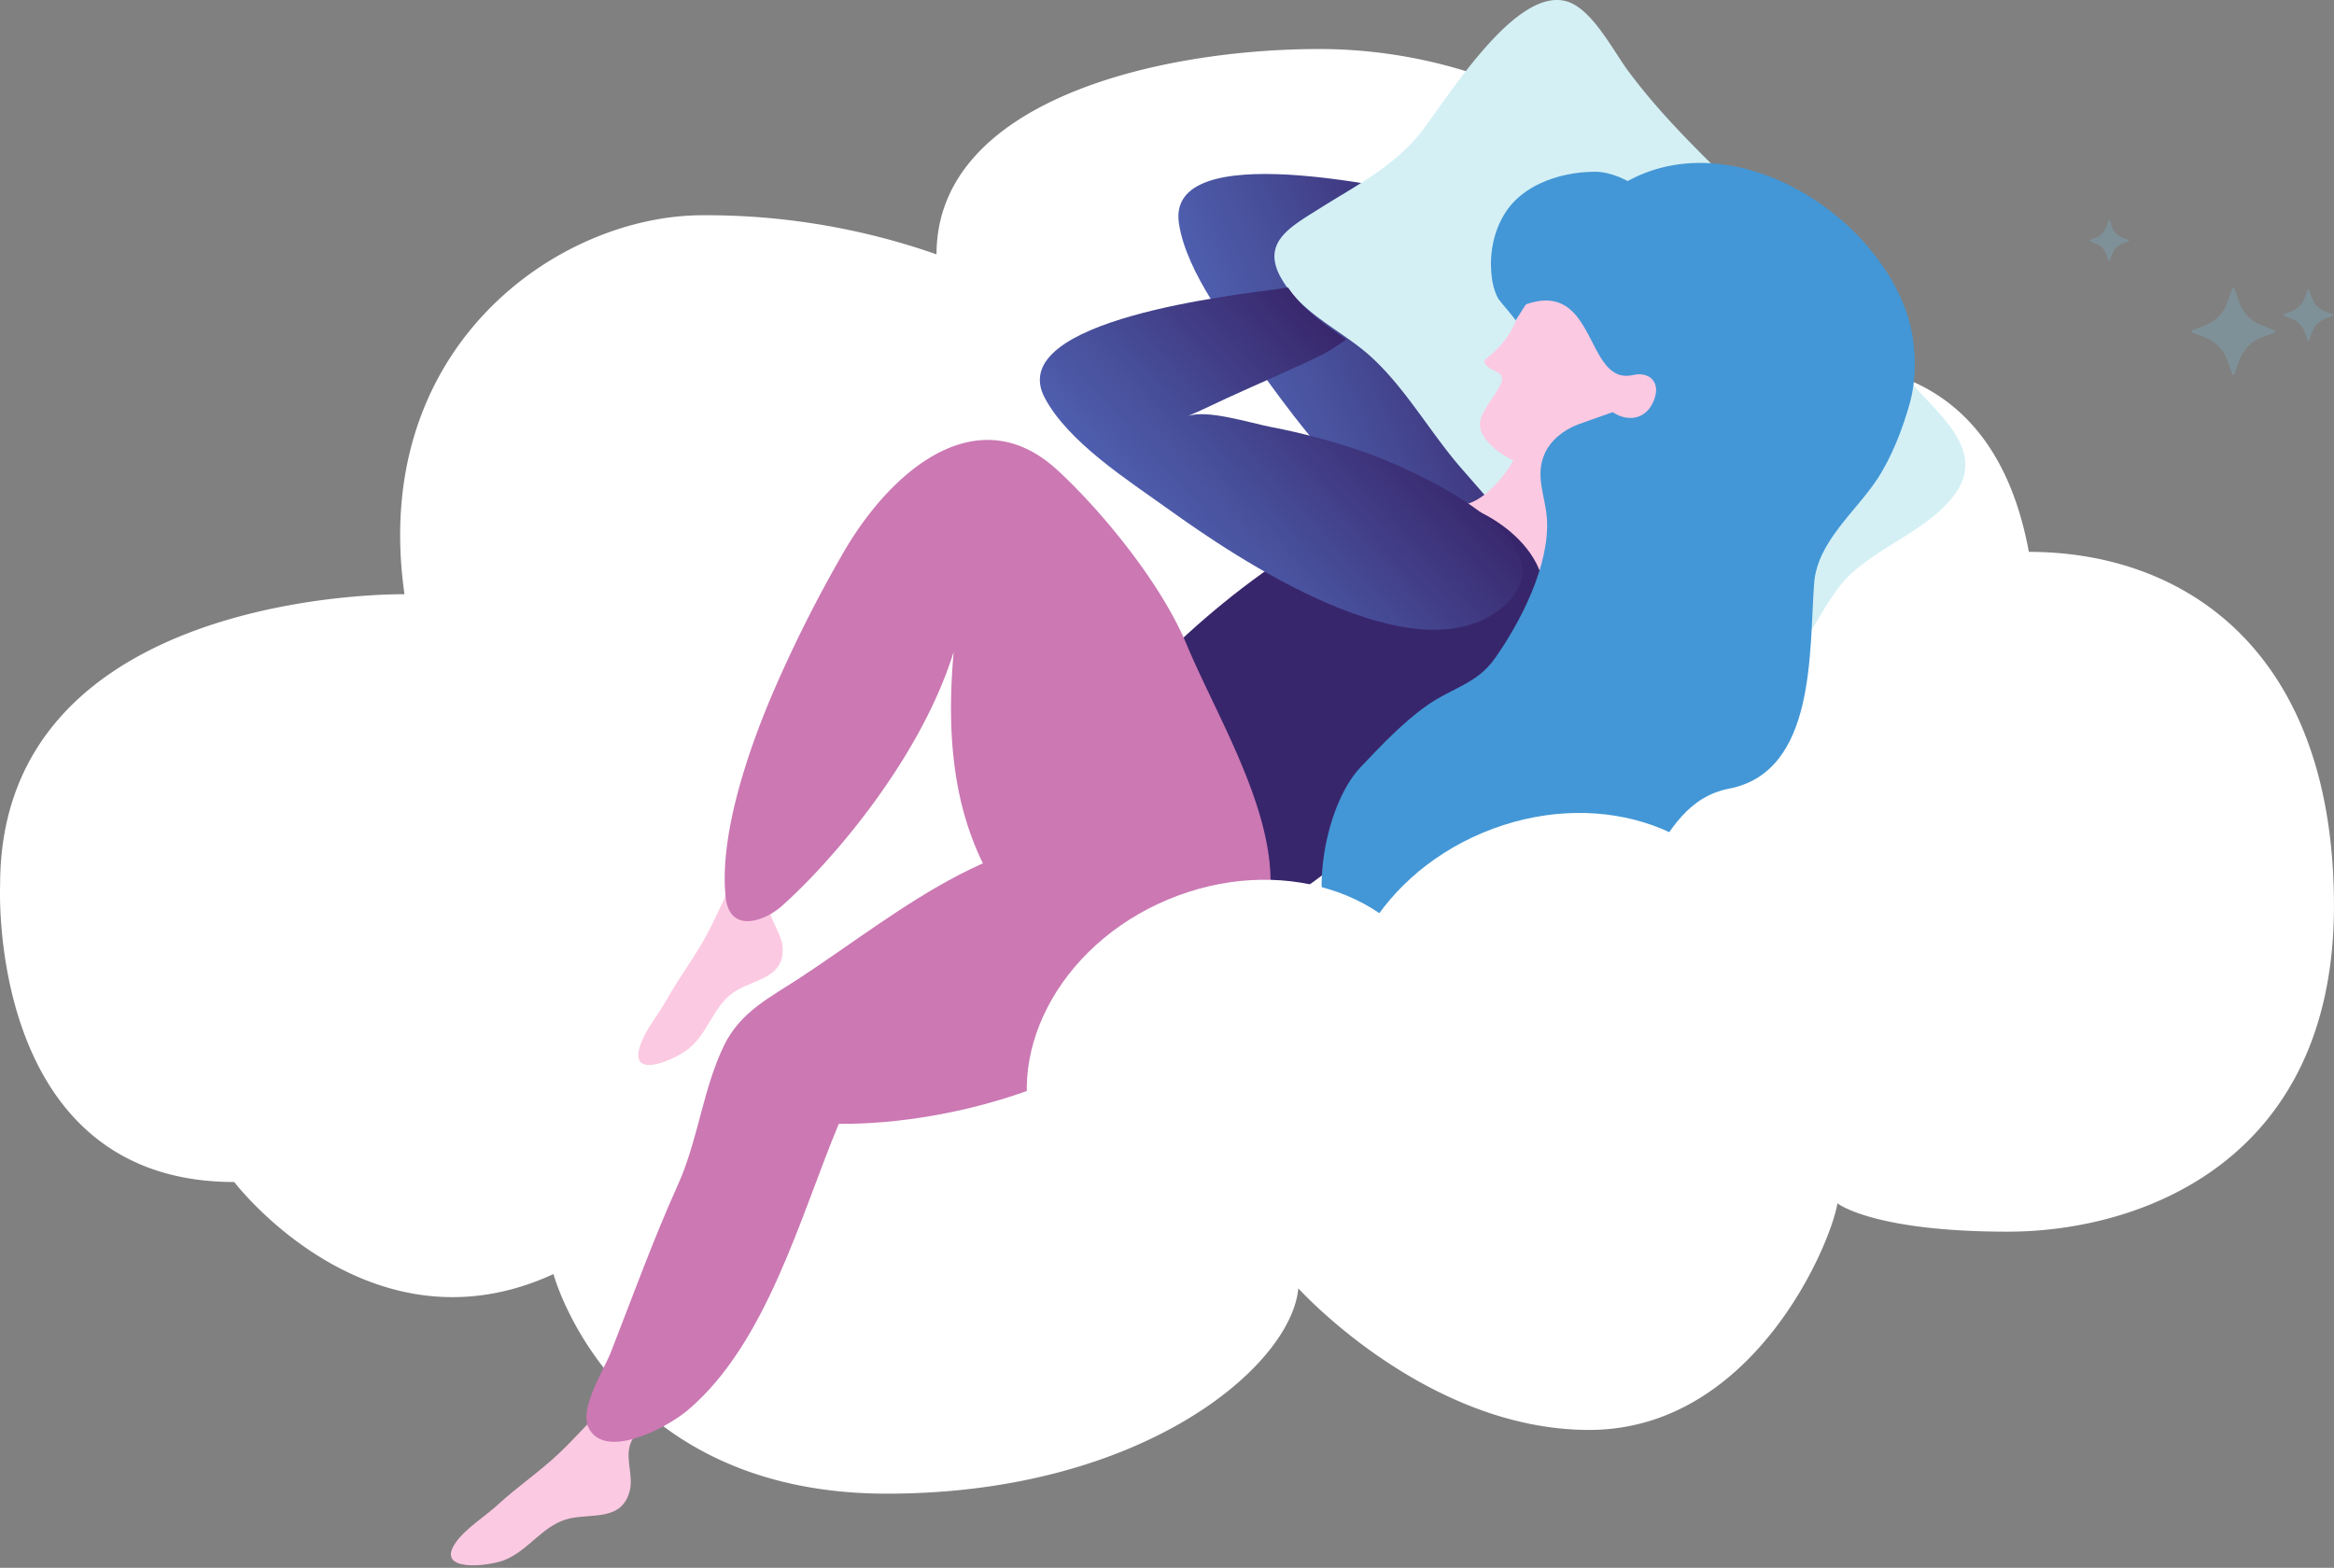 <svg xmlns="http://www.w3.org/2000/svg" width="445" height="299" fill="none"><rect width="100%" height="100%" fill="#808080" stroke="none"/><g clip-path="url(#a)"><path fill="#fff" d="M327.339 72.822c0-43.221-40.742-63.474-75.741-63.474-30.922 0-73.038 9.961-73.038 39.164a132.661 132.661 0 0 0-44.633-7.461c-27.386 0-63.568 25.015-56.807 72.282 0 0-77.095-1.347-77.095 55.371 0 0-2.709 56.723 44.634 56.723 0 0 25.7 33.76 60.864 17.554 0 0 11.16 41.883 63.568 41.883 48.682 0 77.095-24.31 78.444-39.164 0 0 24.346 27.009 55.453 27.009 31.107 0 45.988-35.112 47.337-43.216 0 0 6.762 5.404 32.452 5.404 25.529 0 62.214-13.507 62.214-62.122s-28.404-67.526-58.171-67.526c-9.46-51.333-59.491-32.427-59.491-32.427h.01Z"/><path fill="url(#b)" d="M293.104 90.382c6.104-17.238 8.315-38.8 7.594-56.874-.185-4.674 1.257-24.354-7.867-22.029-6.152 1.571-8.87 17.082-10.019 22.039-1.681 7.222-2.295 14.635-4.078 21.814-2.177 8.755-4.32 17.505-6.288 26.343-1.062 4.772-2.845 9.816-2.937 14.738-.098 5.345 2.489 9.669 8.134 10.443 8.588 1.177 13.23-10.161 15.466-16.47l-.005-.004Z"/><path fill="url(#c)" d="M278.696 72.084c-4.696-3.653-9.723-7.097-14.887-10.05-3.448-1.974-10.658-7.397-14.559-7.178 2.796-.156 5.558-.54 8.324-.813 6.893-.68 13.776-1.118 20.591-2.004.375-.048 2.196-.49 4.588-1.138-2.927-4.076-5.967-8.108-7.248-13.001-.536-.092-1.067-.18-1.588-.282-7.443-1.45-51.682-11.703-49.14 5 1.452 9.504 9.937 20.156 15.271 27.71 9.168 12.981 33.932 46.139 54.035 38.59 18.131-6.805-7.91-31.022-15.387-36.834Z"/><path fill="#D4F0F5" d="M313.066 126.773a180.634 180.634 0 0 0 7.321 6.571c16.089 13.643 23.44-14.986 32.037-23.42 5.958-5.841 14.891-8.706 20.03-15.321 5.812-7.486-.852-13.8-5.782-19.11-8.193-8.824-15.568-18.372-23.644-27.316-10.819-11.985-22.826-21.528-32.485-34.486-2.816-3.774-6.45-10.938-10.829-13.04-10.244-4.912-24.433 19.388-29.261 25.152-5.256 6.289-12.08 9.674-18.846 13.95-5.553 3.511-11.213 6.444-7.35 13.273 3.921 6.931 11.7 9.995 17.311 15.175 6.591 6.085 11.253 14.5 17.166 21.246 10.853 12.384 22.135 25.798 34.327 37.321l.005.005Z"/><path fill="#FCC9E2" d="M275.11 95.487c7.331 4.942 13.459 9.903 19.646 16.606 1.738-4.222 1.641-9.757 2.805-14.251 1.091-4.198 2.675-8.449 4.886-12.058-5.168.55-8.266.126-13.03-2.325 2.357 1.216-7.263 16.776-14.307 12.028Z"/><path fill="#FCC9E2" d="M283.172 68.567c-.881 1.28 2.455 2.345 2.826 2.758.857.953.204 2.12-1.764 5.049-1.563 2.33-3.073 4.48-1.174 7.14 4.082 5.706 14.355 7.354 21.375 6.849 7.901-.57 14.706-4.898 18.403-11.922 4.155-7.894.945-18.794-4.793-25.248-6.537-7.35-22.183-5.132-27.683 4.328-1.008 1.737-.964 6.212-7.19 11.041v.005Z"/><path fill="#4397D6" d="M285.681 57.005s-.029-.044-.039-.063c-1.042-1.902-1.34-4.252-1.374-6.372-.073-4.266 1.354-8.93 4.34-12.058 3.868-4.051 10.162-5.783 15.622-5.754 5.426.03 14.014 5.7 13.079 11.698-.804 5.195-5.685 12.271-11.618 11.469-3.224-.433-6.127-3.103-9.493-2.33-3.634.842-5.324 4.747-7.253 7.53.116-.166-2.821-3.459-3.264-4.115v-.005Z"/><path fill="#38266C" d="M237.958 175.733c-13.405 6.513-17.545-7.972-23.624-17.442-11.745-18.293-9.889-13.512 2.903-28.157 10.706-12.257 38.452-35.521 56.48-34.826 9.859.38 26.085 11.698 18.9 24.359-10.351 18.249-31.457 44.801-54.659 56.066Z"/><path fill="#4397D6" d="M315.248 76.549c-.156.36-.351.73-.59 1.09-1.729 2.568-4.798 2.572-7.17.967-.01-.005-5.977 2.097-6.702 2.374-2.65 1.021-5.154 2.967-6.309 5.613-1.851 4.241.176 8.054.458 12.325.58 8.799-5.017 19.733-9.966 26.713-3.415 4.82-8.174 5.559-12.903 8.91-4.716 3.342-8.715 7.632-12.68 11.795-7.102 7.466-10.775 28.114-3.259 36.202 7.955 8.561 12.767-.666 18.584-5.506 8.066-6.707 14.053-2.256 23.444-1.794 17.775.875 15.817-21.771 31.521-24.835h.01c16.605-3.245 15.232-26.266 16.196-39.155.59-7.918 7.926-13.629 12.037-19.884 2.762-4.202 4.847-9.601 6.196-14.436 1.607-5.754 1.145-12.894-.999-18.41-8.402-21.596-39.806-37.982-59.125-19.285-3.356 3.249-4.019 8.322-7.102 11.78-2.324 2.607-6.06 4.242-7.755 7.389.424.175.794.019 1.266-.16 14.273-5.521 11.623 15.48 21.009 13.268 2.796-.662 5.48 1.148 3.849 5.034l-.01.005Z"/><path fill="#FCC9E2" d="M125.051 202.962c2.318-.486 5.192-2.053 6.395-3.064 3.746-3.147 4.657-8.483 9.036-11.037 3.659-2.13 9.061-2.524 8.734-8.093-.16-2.734-2.284-4.952-2.572-7.602-.268-2.471 1.359-4.018 1.613-6.343.243-2.252-.643-4.849-3.361-4.835-2.558.015-3.478 2.651-4.433 4.524-1.968 3.828-3.629 7.855-5.655 11.649-2.314 4.329-5.325 8.225-7.692 12.486-1.549 2.796-4.233 5.972-5.144 9.007-.959 3.216.784 3.789 3.074 3.308h.005ZM88.85 298.463c2.454.278 5.81-.33 7.34-.938 4.74-1.887 7.385-6.868 12.558-7.967 4.316-.915 9.796.467 11.296-5.156.74-2.753-.638-5.642-.049-8.361.546-2.534 2.665-3.531 3.678-5.744.984-2.15.96-5.01-1.739-5.881-2.538-.822-4.311 1.488-5.875 3.021-3.2 3.147-6.166 6.59-9.411 9.674-3.706 3.526-7.969 6.396-11.71 9.84-2.45 2.256-6.152 4.523-8.047 7.227-2.007 2.865-.467 4.003 1.958 4.281v.004Z"/><path fill="#CB78B3" d="M129.917 224.397c-.214.539-.443 1.07-.682 1.6-4.725 10.486-8.588 21.197-12.772 31.902-1.295 3.317-5.986 10.623-4.316 14.247 2.986 6.503 14.925.228 18.993-3.215 15.076-12.773 21.423-36.961 28.783-54.598 22.091.209 54.717-8.706 67.601-28.755 8.208-12.773 4.876-23.313-10.429-25.546-25.553-3.725-44.531 13.245-64.347 26.309-5.894 3.887-11.613 6.567-14.784 13.206-3.726 7.782-4.773 16.761-8.042 24.845l-.005.005Z"/><path fill="#CB78B3" d="M242.235 169.23c-.282 8.93-5.864 16.158-14.257 19.899-14.087 6.269-28.886-6.572-36.534-17.593-9.82-14.149-11.072-30.628-9.62-47.219-6.308 20.302-23.084 39.86-32.778 48.488-3.234 2.88-9.937 5.331-10.692-1.722-1.291-12.057 4.608-28.847 9.304-39.645a256.943 256.943 0 0 1 13.191-26.134c9.055-15.633 25.491-29.544 40.63-15.764 7.263 6.61 19.445 20.657 24.779 33.405 5.69 13.605 16.465 30.964 15.977 46.285Z"/><path fill="url(#d)" d="M259.777 86.095c-5.631-1.92-11.511-3.53-17.361-4.64-3.907-.74-12.494-3.516-16.109-2.038 2.592-1.06 5.076-2.32 7.604-3.482 6.293-2.894 12.655-5.555 18.802-8.61.341-.17 1.915-1.181 3.966-2.573-4.102-2.894-8.291-5.715-11.107-9.922-.535.088-1.066.175-1.592.248-7.507 1.06-52.677 5.798-44.805 20.76 4.482 8.511 15.987 15.807 23.503 21.21 12.909 9.281 47.167 32.54 63.7 18.844 14.91-12.35-17.629-26.737-26.597-29.797h-.004Z"/><path fill="#fff" d="M249.265 234.792c20.937-8.793 31.95-30.072 24.597-47.53-7.353-17.457-30.287-24.481-51.224-15.688-20.937 8.792-31.95 30.072-24.597 47.529 7.353 17.457 30.286 24.481 51.224 15.689Z"/><path fill="#fff" d="M309.301 222.048c20.937-8.793 31.95-30.073 24.597-47.53-7.353-17.457-30.286-24.481-51.224-15.688-20.937 8.792-31.95 30.072-24.597 47.529 7.353 17.457 30.286 24.481 51.224 15.689Z"/><g fill="#7CCCEA" opacity=".231"><path d="m417.98 63.426 2.442.932c1.977.754 3.535 2.366 4.264 4.41l.901 2.526a.234.234 0 0 0 .219.158.234.234 0 0 0 .219-.158l.901-2.526c.729-2.044 2.287-3.656 4.264-4.41l2.442-.932a.242.242 0 0 0 .153-.227c0-.1-.061-.19-.153-.226l-2.442-.932c-1.977-.754-3.535-2.365-4.264-4.41l-.901-2.526a.233.233 0 0 0-.219-.158.233.233 0 0 0-.219.158l-.901 2.526c-.729 2.045-2.287 3.656-4.264 4.41l-2.442.932a.243.243 0 0 0-.153.226c0 .102.062.192.153.227ZM398.427 46l1.158.442a3.475 3.475 0 0 1 2.022 2.09l.426 1.198a.11.11 0 0 0 .208 0l.427-1.198a3.477 3.477 0 0 1 2.021-2.09l1.158-.442a.113.113 0 0 0 .072-.107.113.113 0 0 0-.072-.108l-1.157-.441a3.473 3.473 0 0 1-2.022-2.091l-.427-1.198a.112.112 0 0 0-.104-.075.112.112 0 0 0-.104.075l-.427 1.198a3.472 3.472 0 0 1-2.021 2.09l-1.158.442a.115.115 0 0 0 0 .215ZM435.45 60.222l1.456.555a4.37 4.37 0 0 1 2.543 2.63l.537 1.506c.02.057.072.094.131.094.058 0 .11-.037.13-.094l.538-1.506a4.366 4.366 0 0 1 2.542-2.63l1.456-.555a.144.144 0 0 0 .091-.136.143.143 0 0 0-.091-.135l-1.456-.555a4.364 4.364 0 0 1-2.542-2.63l-.538-1.506a.138.138 0 0 0-.13-.094.139.139 0 0 0-.131.094l-.537 1.506a4.37 4.37 0 0 1-2.543 2.63l-1.456.555a.143.143 0 0 0-.091.136c0 .06.036.114.091.135Z"/></g></g><defs><linearGradient id="b" x1="313.491" x2="254.067" y1="31.813" y2="85.173" gradientUnits="userSpaceOnUse"><stop stop-color="#38266C"/><stop offset=".7" stop-color="#48509B"/><stop offset="1" stop-color="#4E5EAE"/></linearGradient><linearGradient id="c" x1="287.13" x2="240.153" y1="61.307" y2="81.093" gradientUnits="userSpaceOnUse"><stop stop-color="#38266C"/><stop offset=".7" stop-color="#48509B"/><stop offset="1" stop-color="#4E5EAE"/></linearGradient><linearGradient id="d" x1="264.216" x2="226.308" y1="73.154" y2="107.193" gradientUnits="userSpaceOnUse"><stop stop-color="#38266C"/><stop offset=".7" stop-color="#48509B"/><stop offset="1" stop-color="#4E5EAE"/></linearGradient><clipPath id="a"><path fill="#fff" d="M0 0h445v298.533H0z"/></clipPath></defs></svg>
